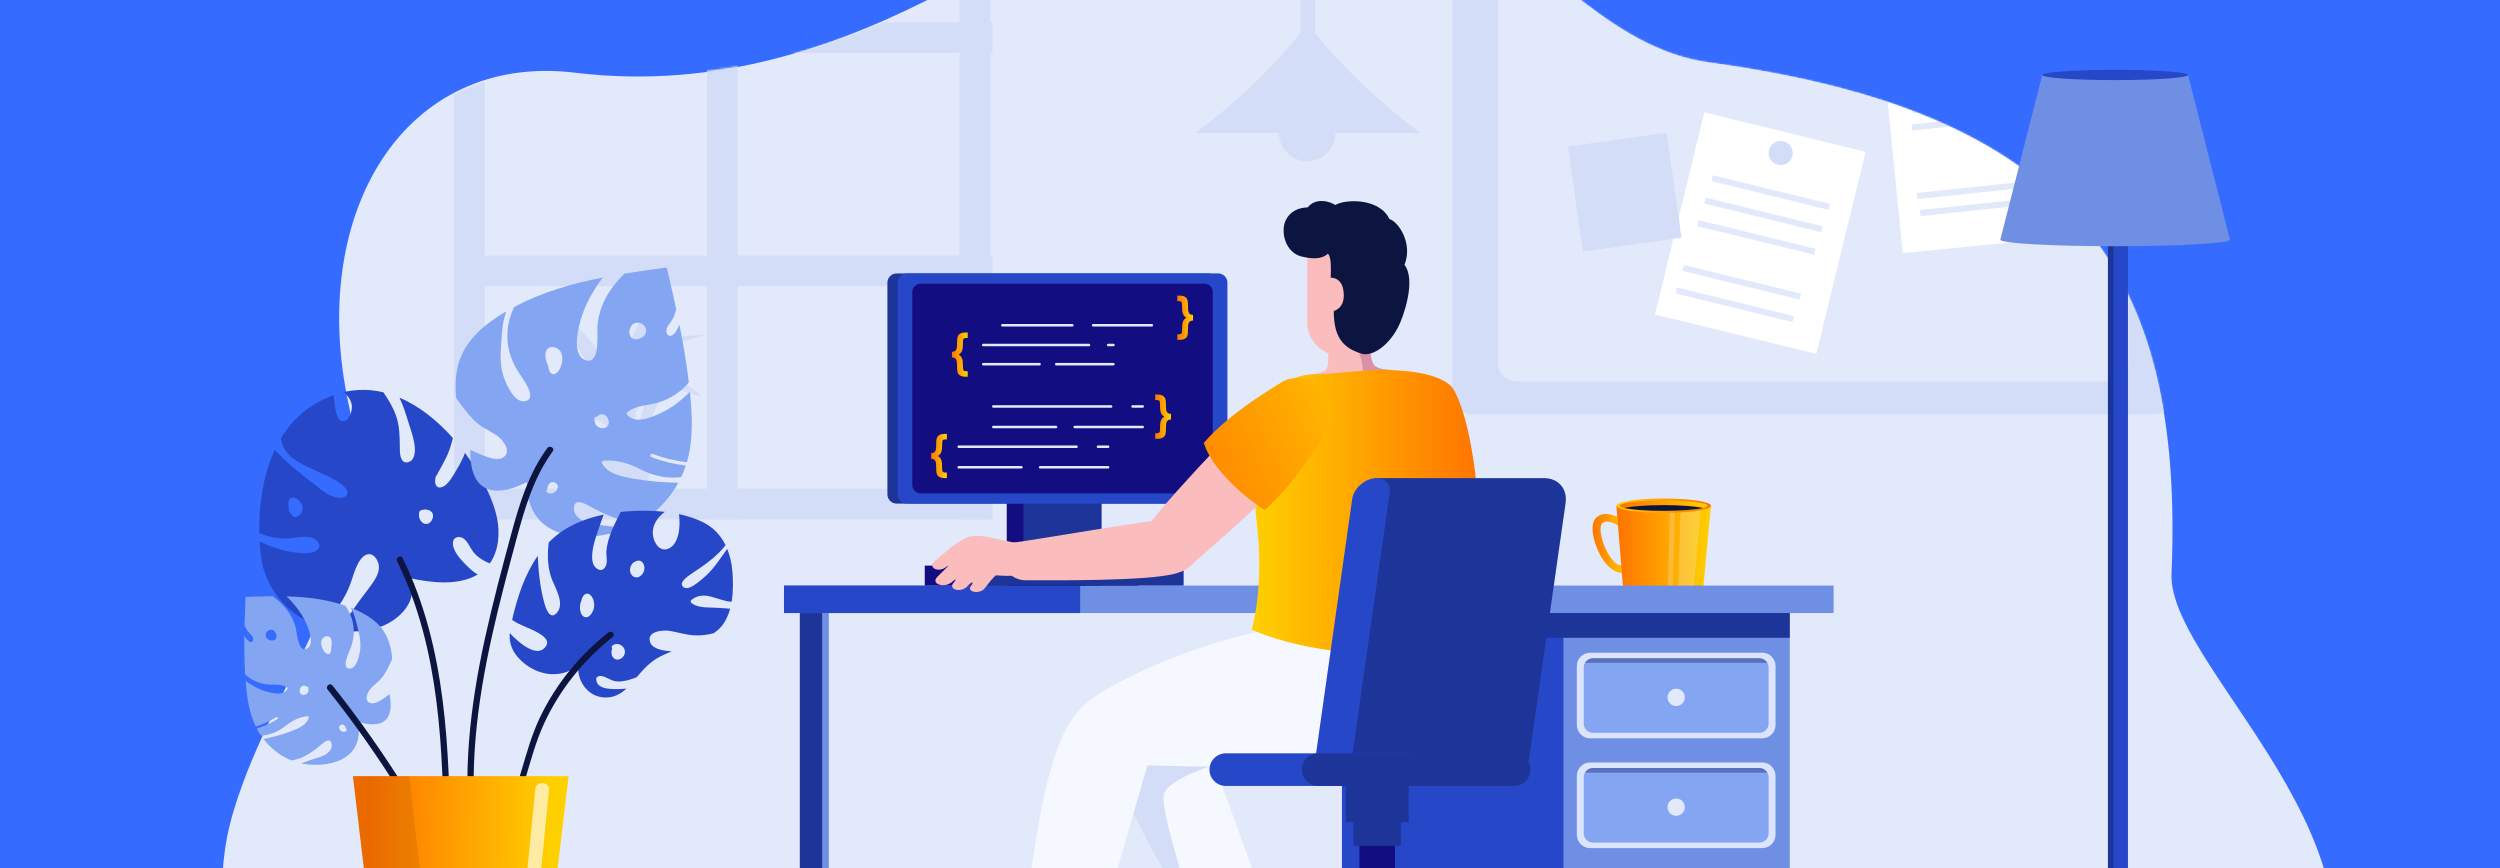 <?xml version="1.0" encoding="UTF-8"?> <svg xmlns="http://www.w3.org/2000/svg" width="1440" height="500" viewBox="0 0 1440 500" fill="none"><rect x="0" y="0" width="1440" height="500" fill="#333333" stroke="none"/><g clip-path="url(#clip0_262_33)"><rect width="1440" height="500" fill="#356CFF"></rect><g clip-path="url(#clip1_262_33)"><path d="M161.01 614.07C161.01 614.07 110.36 547.21 134.55 467.06C158.74 386.91 220.87 325.66 200.82 232.92C177.02 122.79 232.75 29.91 331.43 41.89C496.78 61.98 615.66 -63.02 676.17 -75.51C855.44 -112.52 888.14 22.86 984.9 36.06C1193.72 64.54 1258.26 155.66 1250.79 330.43C1248.33 387.93 1408.23 503.05 1316.42 614.07H161.01Z" fill="#E2E9FB"></path><mask id="mask0_262_33" style="mask-type:luminance" maskUnits="userSpaceOnUse" x="128" y="-82" width="1217" height="697"><path d="M161.01 614.07C161.01 614.07 110.36 547.21 134.55 467.06C158.74 386.91 220.87 325.66 200.82 232.92C177.02 122.79 232.44 32.78 331.43 41.89C509.77 58.31 615.66 -63.02 676.17 -75.51C855.44 -112.52 888.14 22.86 984.9 36.06C1193.72 64.54 1258.26 155.66 1250.79 330.43C1248.33 387.93 1408.23 503.05 1316.42 614.07H161.01Z" fill="white"></path></mask><g mask="url(#mask0_262_33)"><path d="M571.66 30.52V12.84L265.06 12.84V30.52L571.66 30.52Z" fill="#D3DDF8"></path><path d="M571.67 164.86V147.17L265.07 147.17V164.86L571.67 164.86Z" fill="#D3DDF8"></path><path d="M571.67 299.18V281.5H265.07V299.18H571.67Z" fill="#D3DDF8"></path><path d="M279.23 -94.41H261.54V299.18H279.23V-94.41Z" fill="#D3DDF8"></path><path d="M424.83 -94.41H407.14V299.18H424.83V-94.41Z" fill="#D3DDF8"></path><path d="M570.43 -94.41H552.74V299.18H570.43V-94.41Z" fill="#D3DDF8"></path><path d="M376.73 217.65C373.1 221.9 372 229.38 370.57 234.6C369.42 238.77 368.48 242.99 367.62 247.22H364.81C366.8 235.65 368.58 223.87 371.75 212.68C374.05 204.56 379.23 200.56 387.1 198.25C393.71 196.3 400.43 194.67 407.09 192.89C408.13 192.61 389.04 193.32 380.38 195.71C377.35 196.54 373.52 197.33 370.11 198.72C374.32 186.41 379.76 174.18 385.58 161.9C386.13 160.73 349.21 195.11 358.44 247.22H355.75C355.67 247.09 355.58 246.98 355.5 246.85C351.72 234.22 352.4 220.56 347.29 208.29C342.57 196.96 333.51 188.35 323.82 181.17C322.93 180.51 322.15 181.73 322.49 182.5C327.26 193.59 335.29 202.57 340.28 213.44C344.34 222.29 347.57 231.61 350.81 240.86C346.56 236.24 341.54 233.06 334.33 232.21C323.08 230.87 318.11 237.42 314.5 247.19C314.11 248.24 315.76 248.89 316.28 247.94C319.78 241.64 328.58 240.05 335.23 240.05C341.97 240.05 347.25 243.31 352.29 247.23H344.27L350.45 284.74H371.95L378.13 247.23H372.79C374.58 242.96 376.11 238.57 378.11 234.34C380.75 228.78 383.32 223.7 390.57 224.74C395.13 225.39 399.82 227.25 404.27 228.45C405.49 228.78 383.11 210.16 376.72 217.65H376.73Z" fill="#D3DDF8"></path><path d="M818.08 76.6C785.04 51.71 765.44 29.03 757.49 18.93V-114H749.16V18.93C741.21 29.03 721.61 51.71 688.57 76.6H736.69C736.69 85.58 743.97 92.86 752.95 92.86C761.93 92.86 769.21 85.58 769.21 76.6H818.07H818.08Z" fill="#D3DDF8"></path><path d="M848.32 -59.1H1240.61C1247.15 -59.1 1252.45 -53.79 1252.45 -47.26V226.81C1252.45 233.35 1247.14 238.66 1240.6 238.66H848.31C841.77 238.66 836.47 233.35 836.47 226.82V-47.26C836.47 -53.8 841.78 -59.1 848.31 -59.1H848.32Z" fill="#D3DDF8"></path><path d="M873.239 -40.18H1215.68C1221.38 -40.18 1226.01 -35.55 1226.01 -29.85V209.4C1226.01 215.11 1221.38 219.74 1215.67 219.74H873.239C867.529 219.74 862.899 215.11 862.899 209.4V-29.85C862.899 -35.55 867.529 -40.19 873.239 -40.19V-40.18Z" fill="#E2E9FB"></path><path d="M1179.35 17.114L1084.17 26.548L1095.99 145.793L1191.17 136.36L1179.35 17.114Z" fill="white"></path><path d="M1074.6 87.422L981.676 64.752L953.275 181.168L1046.2 203.838L1074.6 87.422Z" fill="white"></path><path d="M1137.67 36.2C1137.67 32.36 1134.56 29.26 1130.73 29.26C1126.9 29.26 1123.78 32.37 1123.78 36.2C1123.78 40.03 1126.89 43.15 1130.73 43.15C1134.57 43.15 1137.67 40.04 1137.67 36.2Z" fill="#D3DDF8"></path><path d="M1032.59 88.13C1032.59 84.3 1029.48 81.18 1025.65 81.18C1021.82 81.18 1018.7 84.29 1018.7 88.13C1018.7 91.97 1021.81 95.08 1025.65 95.08C1029.49 95.08 1032.59 91.97 1032.59 88.13Z" fill="#D3DDF8"></path><path d="M986.655 100.94L985.822 104.34L1053.17 120.833L1054 117.433L986.655 100.94Z" fill="#E2E9FB"></path><path d="M982.469 113.839L981.637 117.239L1048.99 133.732L1049.82 130.332L982.469 113.839Z" fill="#E2E9FB"></path><path d="M978.378 126.815L977.546 130.215L1044.9 146.708L1045.73 143.308L978.378 126.815Z" fill="#E2E9FB"></path><path d="M970.054 152.661L969.222 156.06L1036.57 172.553L1037.4 169.154L970.054 152.661Z" fill="#E2E9FB"></path><path d="M965.936 165.617L965.104 169.017L1032.45 185.509L1033.29 182.11L965.936 165.617Z" fill="#E2E9FB"></path><path d="M1170.24 54.179L1101.06 61.499L1101.43 64.98L1170.61 57.659L1170.24 54.179Z" fill="#E2E9FB"></path><path d="M1170.24 64.347L1101.06 71.68L1101.43 75.16L1170.61 67.828L1170.24 64.347Z" fill="#E2E9FB"></path><path d="M1173.25 103.857L1104.06 111.177L1104.43 114.658L1173.61 107.338L1173.25 103.857Z" fill="#E2E9FB"></path><path d="M1175.07 113.683L1105.88 120.979L1106.25 124.459L1175.44 117.163L1175.07 113.683Z" fill="#E2E9FB"></path><path d="M960.026 76.395L903.16 84.427L911.704 144.917L968.57 136.884L960.026 76.395Z" fill="#D3DDF8"></path><path d="M1071.39 -12.591L1015.08 -23.823L1003.13 36.087L1059.44 47.319L1071.39 -12.591Z" fill="#D3DDF8"></path></g><path d="M275.17 330.95C272.59 329.44 270.23 327.22 268.42 325.38C265.46 322.38 260.81 317.49 260.86 312.91C260.91 309.14 264.82 308.3 267.44 310.52C269.76 312.5 270.76 315.51 272.58 317.87C274.81 320.75 278.43 323.06 282.14 324.54C287.22 317.3 288.06 307.35 286.35 298.64C284.38 288.58 277.74 274.25 267.81 260.87C266.56 264.41 264.67 267.83 263.23 270.21C261.35 273.32 258.36 279.22 254.78 280.49C250.99 281.83 250.22 278.33 250.79 275.47C250.79 275.32 250.82 275.17 250.89 275.02C250.95 274.75 251.03 274.5 251.12 274.26C251.21 274.02 251.36 273.86 251.55 273.75C253.62 269.74 256.03 265.89 257.84 261.75C259.19 258.67 260.03 255.51 260.87 252.33C252.18 242.54 241.72 233.98 230.1 229.04C232.46 233.94 234.09 239.49 235.59 244.33C237.13 249.29 241.21 259.84 237.43 264.71C236.39 266.05 234.26 266.9 232.65 265.99C230.01 264.51 230.33 259.09 230.29 256.65C230.18 250.71 230.15 245.57 228.22 239.78C226.54 234.76 223.79 230.29 220.81 225.96C213.54 224.24 205.92 224.02 198.08 225.83C200.37 227.88 202.17 230.39 202.64 233.34C203.08 236.08 201.4 242.41 197.8 242.62C193.06 242.9 192.73 231.89 192.15 227.57C187.87 229.1 183.54 231.24 179.17 234.11C171.69 239 166.02 245.42 161.72 252.59C161.8 252.72 161.87 252.86 161.89 253.04C163.42 265.07 178.78 269.24 187.92 273.88C190.76 275.32 201.41 280.3 200.03 284.6C199.3 286.87 195.51 286.88 193.72 286.55C189.14 285.7 185.02 282.05 181.46 279.27C173.24 272.89 165.12 266.73 158.31 259.01C150.79 275.1 149.08 293.63 149.35 307.34C149.59 307.24 149.87 307.22 150.17 307.34C155.41 309.58 161.62 310.56 167.3 310.03C170.94 309.69 174.71 308.84 178.37 309.38C181.46 309.83 186.28 313.6 182.82 316.68C179.86 319.31 173.26 318.68 169.64 318.21C162.39 317.26 155.86 314.94 149.52 311.8C149.73 315.81 150.1 319.27 150.51 321.88C152.61 335.26 160.68 347.49 171.95 354.96C175.69 357.45 179.79 359.4 184.07 360.84C192.34 353.68 198.62 345.77 202.28 334.99C203.75 330.68 206.82 318.78 212.94 319.19C215.68 319.38 217.57 322.72 218.09 325.08C218.97 329.12 216.52 333.15 214.3 336.29C211.04 340.92 207.45 345.25 204.26 349.95C201.17 354.5 197.98 358.96 194.61 363.3C202.44 364.33 210.5 363.74 217.97 361.43C229.77 357.78 242.11 345.52 235.58 332.91C248.26 335.7 263.84 337.59 275.14 330.94L275.17 330.95ZM171.13 297.46C170.94 297.52 170.77 297.52 170.6 297.54C170.27 297.96 169.64 298.15 169.14 297.68C168.97 297.52 168.82 297.34 168.66 297.16C167.41 296.38 166.62 294.72 166.25 293.28C166.17 292.96 166.24 292.69 166.38 292.49C166.2 291.71 166.1 290.92 166.09 290.17C166.06 288.33 166.93 286.25 169.13 286.63C171.61 287.07 174.03 289.62 174.29 292.11C174.51 294.25 173.32 296.81 171.14 297.47L171.13 297.46ZM248.18 300.43C246.84 302.06 244.68 302.28 243.09 300.85C241.4 299.34 240.97 296.85 241.55 294.74C241.65 294.38 241.89 294.18 242.17 294.1C242.2 294.08 242.22 294.06 242.25 294.04C244.12 293.26 246.67 293.22 248.29 294.59C250.12 296.15 249.54 298.74 248.18 300.42V300.43Z" fill="#2647C8"></path><path d="M375.75 261.4C382.18 263.82 388.83 265.47 395.64 266.24C399.39 253.27 398.81 239.17 397.37 225.66C392.59 230.52 387.37 234.74 380.87 237.78C375.43 240.32 366.1 244.6 361.24 238.94C360.92 238.57 360.8 237.9 361.24 237.54C366.5 233.2 373.5 233.63 379.72 231.69C385.93 229.75 392.52 225.62 396.74 220.22C396.61 219.1 396.47 217.98 396.33 216.87C395.08 206.89 393.34 196.98 391.36 187.12C391.27 187.31 391.18 187.5 391.09 187.68C390.25 189.4 388.64 193.05 386.39 193.41C384.29 193.75 383.51 191.27 383.94 189.64C384.58 187.15 386.99 185.14 387.97 182.73C388.56 181.28 389.08 179.81 389.53 178.31C387.85 170.48 386.06 162.67 384.26 154.87C384.13 154.3 383.55 154.11 383.04 154.18C375.29 155.25 367.46 156.34 359.65 157.61C351.15 165.97 345.09 175.83 344.1 188.08C343.82 191.57 345.99 209.82 337.67 207.58C328.88 205.22 333.02 188.81 334.73 183.33C337.42 174.69 341.86 167.01 347.17 159.84C329.45 163.33 312.08 168.33 296.16 176.82C290.17 189.34 290.99 202.32 298.76 214.58C300.46 217.26 310.3 229.72 302.34 231.11C295.65 232.27 290.42 219.12 289.29 214.23C287.61 206.94 288.6 199.4 289.1 192.03C289.41 187.59 290.17 183.42 291.58 179.36C291.39 179.47 291.2 179.57 291.01 179.68C279.01 186.83 267.6 196.08 263.92 210.17C262.29 216.42 262.09 222.85 262.78 229.26C265.88 233.77 269.17 238.13 273.04 242.02C277 246.01 281.57 247.8 286.13 250.83C289.38 252.99 294.95 259.78 290.14 263.28C286.27 266.09 279 262.65 275.3 261.1C273.79 260.47 272.32 259.79 270.87 259.09C270.27 297.21 303.47 277.49 303.47 277.66C303.22 312.57 338.83 312.87 360.75 304.71C358.55 304.3 356.35 303.89 354.14 303.52C349.78 302.8 345.32 302.55 340.98 301.69C336.27 300.76 329.7 297.8 330.66 291.77C331.5 286.57 338.25 290.78 340.73 292.14C349.25 296.84 359.22 301.17 369.14 300.66C370.2 300.03 371.24 299.37 372.25 298.66C379.84 293.31 386.21 286.22 390.68 278.09C382.22 277.87 373.76 277.27 365.43 275.82C359.37 274.76 349.77 273.15 346.87 266.82C346.55 266.12 346.93 265.39 347.73 265.33C355.02 264.79 361.96 266.75 368.38 270.09C376.1 274.11 384.06 275.86 392.35 274.81C393.31 272.77 394.2 270.7 394.91 268.55C394.96 268.42 394.99 268.29 395.03 268.17C388.26 267.36 381.62 265.73 375.21 263.32C374.03 262.87 374.54 260.95 375.74 261.41L375.75 261.4ZM362.64 189.75C362.7 189.41 362.87 189.21 363.1 189.11C363.39 187.51 364.55 186.24 366.48 185.94C371.11 185.23 374.34 190.69 370.48 193.86C369 195.08 366.8 195.83 364.91 195.18C362.59 194.37 362.31 191.87 362.63 189.75H362.64ZM319.78 283.29C318.35 284.46 316.49 284.7 315 283.53C314.4 283.06 314.67 282.37 315.2 282.07C315.2 280.77 315.69 279.37 316.52 278.49C317.8 277.14 320 277.48 320.96 279.06C321.86 280.54 321 282.3 319.78 283.29ZM323.76 208.35C323.39 210.68 322.27 214.11 319.96 215.24C317.19 216.59 316.05 213.14 315.73 211.08C315.7 210.92 315.72 210.78 315.75 210.64C314.54 208.38 313.92 205.7 314.21 203.45C314.66 199.93 318.17 199.02 321.03 200.69C323.71 202.25 324.21 205.53 323.75 208.35H323.76ZM349.99 245.37C348.82 246.74 346.72 246.91 345.13 246.22C343.01 245.3 342.16 243.08 342.45 240.88C342.55 240.07 343.42 239.79 343.97 240.02C345.24 238.41 347.44 238.05 349.01 239.54C350.48 240.94 351.47 243.64 349.99 245.36V245.37Z" fill="#83A5F2"></path><path d="M159.14 413.11C155.41 415.41 151.45 417.22 147.29 418.49C143.43 410.43 142.15 401.14 141.47 392.15C145.02 394.79 148.77 396.97 153.19 398.23C156.88 399.29 163.21 401.05 165.58 396.8C165.74 396.52 165.73 396.07 165.42 395.88C161.63 393.63 157.31 394.69 153.2 394.12C149.09 393.55 144.5 391.58 141.23 388.52C141.19 387.77 141.14 387.03 141.1 386.28C140.72 379.61 140.64 372.94 140.73 366.27C140.81 366.38 140.89 366.49 140.96 366.6C141.69 367.64 143.12 369.84 144.56 369.83C145.91 369.83 146.1 368.11 145.65 367.09C144.96 365.53 143.22 364.49 142.33 363.02C141.79 362.14 141.29 361.24 140.84 360.31C140.97 355 141.18 349.69 141.39 344.39C141.41 344 141.74 343.81 142.07 343.8C147.03 343.64 152.05 343.48 157.08 343.44C163.37 347.96 168.3 353.72 170.35 361.63C170.93 363.88 171.7 376.06 176.64 373.67C181.85 371.15 177.34 360.87 175.64 357.48C172.95 352.13 169.28 347.61 165.13 343.51C176.6 343.82 188.03 345.14 198.96 348.92C204.16 356.44 205.16 365.02 201.74 373.9C200.99 375.84 196.31 385.09 201.43 385.11C205.74 385.12 207.47 375.95 207.6 372.62C207.8 367.67 206.3 362.84 205.13 358.08C204.42 355.21 203.46 352.57 202.11 350.08C202.24 350.13 202.37 350.17 202.5 350.22C210.83 353.56 219.03 358.34 222.98 367.13C224.73 371.03 225.6 375.22 225.92 379.48C224.51 382.78 222.96 386 221 388.97C219 392.02 216.36 393.7 213.86 396.19C212.08 397.96 209.4 403.02 212.81 404.77C215.56 406.18 219.69 403.12 221.82 401.69C222.69 401.11 223.53 400.51 224.36 399.88C229.18 424.74 206.15 415.54 206.17 415.65C210.4 438.45 188.2 442.61 173.56 439.73C174.89 439.21 176.22 438.7 177.55 438.22C180.19 437.26 182.94 436.6 185.55 435.55C188.39 434.41 192.14 431.74 190.84 427.91C189.71 424.61 185.98 428.11 184.59 429.27C179.82 433.29 174.1 437.24 167.84 438.01C167.11 437.71 166.38 437.4 165.67 437.05C160.3 434.4 155.5 430.47 151.76 425.66C157.02 424.57 162.22 423.23 167.26 421.35C170.92 419.99 176.73 417.86 177.8 413.4C177.92 412.91 177.59 412.47 177.09 412.52C172.47 412.98 168.37 415.03 164.75 417.93C160.39 421.42 155.63 423.45 150.34 423.69C149.5 422.46 148.7 421.21 148.01 419.89C147.97 419.81 147.93 419.73 147.89 419.65C152.03 418.37 155.98 416.56 159.7 414.27C160.39 413.85 159.84 412.65 159.15 413.08L159.14 413.11ZM158.96 364.8C158.89 364.59 158.75 364.47 158.6 364.43C158.23 363.41 157.36 362.71 156.12 362.73C153.14 362.78 151.76 366.71 154.54 368.36C155.6 368.99 157.07 369.24 158.17 368.6C159.53 367.81 159.41 366.14 158.96 364.79V364.8ZM196.65 421.19C197.68 421.8 198.87 421.74 199.66 420.82C199.98 420.44 199.73 420.03 199.37 419.88C199.22 419.03 198.75 418.17 198.12 417.69C197.16 416.95 195.83 417.42 195.41 418.56C195.02 419.62 195.76 420.68 196.64 421.19H196.65ZM185.41 372.64C185.92 374.12 187.01 376.24 188.59 376.72C190.48 377.3 190.78 374.91 190.74 373.53C190.74 373.42 190.71 373.33 190.68 373.25C191.17 371.64 191.25 369.81 190.8 368.38C190.11 366.13 187.81 365.92 186.22 367.33C184.73 368.65 184.8 370.85 185.41 372.64ZM173.36 399.77C174.26 400.54 175.59 400.41 176.49 399.77C177.71 398.93 177.98 397.39 177.54 395.98C177.38 395.46 176.81 395.37 176.49 395.59C175.51 394.68 174.09 394.69 173.29 395.83C172.54 396.91 172.24 398.79 173.36 399.75V399.77Z" fill="#83A5F2"></path><path d="M420.57 350.6C418.23 350.46 415.9 350.31 413.55 350.12C408.8 349.73 402.16 350.53 398.24 347.28C397.79 346.91 397.63 346.11 398.17 345.66C405.51 339.47 413.57 346.28 421.42 346.61C422.42 340.56 422.28 334.17 421.83 328.87C421.44 324.35 420.47 320.06 418.88 316.17C414.52 322.13 410.67 328.48 404.93 333.11C402.64 334.96 396.72 340.46 393.72 338.24C390.42 335.79 396.19 331.88 397.96 330.69C405.23 325.85 412.35 321.14 417.94 314.05C415.12 308.31 410.79 303.63 404.75 300.7C400.5 298.64 395.88 297.16 391.08 296.13C392.14 303.52 390.99 314.47 384.17 316.3C379.36 317.59 376.33 311.96 376.01 307.51C375.64 302.35 378.95 297.72 382.95 294.81C375.66 293.99 368.23 294.02 361.31 294.54C360.02 294.64 358.73 294.77 357.44 294.91C357.42 295.05 357.38 295.19 357.31 295.33C353.88 301.99 349.98 309.58 349.3 317.19C349.05 320.01 350.23 323.74 348.74 326.39C346.39 330.58 342 327.12 341.35 323.74C340.15 317.57 343.04 309.79 345.04 303.98C345.87 301.55 346.74 298.96 347.73 296.42C339.02 298.21 330.48 301.28 322.99 306.55C320.48 308.31 318.19 310.32 316.06 312.49C315.12 320 315.41 327.59 318.16 334.36C320.14 339.22 325.69 348.38 320.28 353.47C316.56 356.97 314.37 350.29 313.58 347.5C311.15 338.78 310.13 329.39 309.74 320.16C305.96 325.6 302.95 331.68 300.58 337.97C298.26 344.14 296.39 350.59 294.98 357.08C299.55 360.3 304.92 361.61 309.87 364.44C312.19 365.77 316.77 368.57 314.55 372.1C309.94 379.42 299.5 370.94 293.63 364.65C293.15 370.57 295.08 375.27 299.2 379.55C308.12 388.81 322.1 391.81 332.95 383.41C332.52 394.23 340.62 403.1 351.17 401.61C354.96 401.07 358.11 399.17 360.89 396.62C358.43 396.87 355.95 396.99 353.51 396.9C350.34 396.78 344.97 396.53 343.69 392.76C342.46 389.13 345.76 388.93 348.07 389.81C350.92 390.9 352.75 392.48 356 392.54C359.66 392.61 363.28 391.45 366.77 390.05C370.74 385.31 374.58 381.1 380.22 378.17C382.38 377.05 384.62 376.1 386.91 375.23C382.49 374.85 375.98 374.06 374.52 370.02C372.09 363.28 382.34 362.83 385.8 363.4C390.42 364.15 394.83 365.62 399.54 365.94C403.53 366.21 407.41 365.71 411.21 364.68C411.99 364.11 412.76 363.52 413.5 362.88C417.09 359.77 419.27 355.4 420.56 350.59L420.57 350.6ZM337.43 355.54C335.35 355.46 334.36 352.96 334.12 351.08C333.89 349.25 334.18 347.38 334.97 345.74C334.95 345.6 334.97 345.44 335.03 345.27C335.48 343.96 336.2 342.42 337.58 342.02C338.62 341.72 339.61 342.23 340.31 342.98C341.94 344.71 342.56 347.67 342.12 350.1C341.72 352.28 339.86 355.63 337.43 355.54ZM363.41 330.53C362.24 328.29 363.09 325.54 364.97 323.91C365.16 323.75 365.36 323.69 365.55 323.68C367.39 322.4 369.59 322.64 370.68 324.87C371.86 327.29 370.94 330.33 368.77 331.86C366.82 333.24 364.49 332.59 363.42 330.52L363.41 330.53ZM359.31 377.72C358.01 379.89 355.04 380.8 353.33 378.93C351.99 377.46 351.93 375.28 352.64 373.4C352.27 373.03 352.14 372.4 352.68 371.94C356.23 368.87 361.92 373.37 359.31 377.72Z" fill="#2647C8"></path><path d="M350.37 364.29C333.89 377.37 320.4 393.8 311.23 412.78C301.38 433.16 299.32 456.57 287.43 476C286.2 478.02 289.36 479.86 290.59 477.85C302 459.2 304.17 437.02 313.13 417.32C322.14 397.49 335.93 380.39 352.96 366.88C354.81 365.42 352.2 362.84 350.37 364.29Z" fill="#0C1540"></path><path d="M315.22 258.11C304.65 272.62 299.38 289.53 294.72 306.67C289.19 327.01 283.76 347.4 279.26 368C270.69 407.24 265.98 447.33 271.76 487.32C272.09 489.64 275.63 488.65 275.29 486.34C269.44 445.85 274.69 405.16 283.56 365.51C287.68 347.09 292.53 328.85 297.44 310.63C302.25 292.8 307.36 275.07 318.37 259.96C319.76 258.05 316.59 256.22 315.21 258.11H315.22Z" fill="#0C1540"></path><path d="M231.91 321.43C230.87 319.31 227.71 321.17 228.74 323.28C253.75 374.4 255.03 432.17 255.83 487.94C255.86 490.3 259.53 490.3 259.49 487.94C258.68 431.47 257.23 373.18 231.91 321.43Z" fill="#0C1540"></path><path d="M257.47 496.57C238.82 460.57 216.75 426.55 191.5 394.83C190.03 392.98 187.24 395.35 188.71 397.2C213.76 428.68 235.65 462.42 254.16 498.15C255.24 500.24 258.56 498.67 257.47 496.57Z" fill="#0C1540"></path><path d="M327.5 447.05L324.55 471.99L319.23 516.67L307.68 614.07H223.11L211.55 516.67L206.24 471.99L203.29 447.05H327.5Z" fill="url(#paint0_linear_262_33)"></path><path opacity="0.08" d="M238.6 471.99L235.64 447.05H203.29L206.24 471.99L211.55 516.67L223.11 614.07H255.46L243.91 516.67L238.6 471.99Z" fill="black"></path><path opacity="0.64" d="M297.77 606.04C297.66 606.04 297.55 606.04 297.43 606.03C295.25 605.87 293.63 604.23 293.81 602.37L308.34 454.18C308.52 452.31 310.42 450.9 312.62 451.08C314.8 451.24 316.42 452.88 316.24 454.75L301.71 602.94C301.53 604.71 299.8 606.05 297.76 606.05L297.77 606.04Z" fill="white"></path><path d="M1218.32 610.41C1216.02 610.41 1214.15 608.54 1214.15 606.24V83.55C1214.15 81.25 1216.02 79.38 1218.32 79.38C1220.62 79.38 1222.49 81.25 1222.49 83.55V606.24C1222.49 608.54 1220.62 610.41 1218.32 610.41Z" fill="#1D3599"></path><path d="M1221.53 610.41C1219.23 610.41 1217.36 608.54 1217.36 606.24V83.55C1217.36 81.25 1219.23 79.38 1221.53 79.38C1223.83 79.38 1225.7 81.25 1225.7 83.55V606.24C1225.7 608.54 1223.83 610.41 1221.53 610.41Z" fill="#2647C8"></path><path d="M1260.3 43.18H1176.34L1152.19 138.06C1152.19 140.15 1181.8 141.82 1218.34 141.82C1254.88 141.82 1284.45 140.15 1284.45 138.06L1260.3 43.18Z" fill="#6F8FE4"></path><path d="M1260.32 43.18C1260.32 44.81 1241.52 46.14 1218.32 46.14C1195.12 46.14 1176.32 44.81 1176.32 43.18C1176.32 41.55 1195.12 40.22 1218.32 40.22C1241.52 40.22 1260.32 41.54 1260.32 43.18Z" fill="#2647C8"></path><path d="M919.51 298.09C924.45 293.63 931.53 297.4 935.25 299.97C937 301.13 938.17 302.15 938.31 302.28L935.64 305.29C935.64 305.29 935.43 305.11 935.11 304.85L935.07 304.9C935.07 304.9 934.29 304.22 933.11 303.39C932.32 302.86 931.4 302.3 930.4 301.8C926.98 300.11 924.42 299.99 922.79 301.47C921.98 302.2 921.54 304.78 922.4 308.88C923.25 312.93 925.1 317.33 927.35 320.64C928.2 321.89 929.44 323.47 930.9 324.59C932.33 325.53 933.92 325.99 935.52 325.19L937.88 329.2C936.73 329.77 935.55 330.05 934.36 330.05C932.5 330.05 930.61 329.35 928.77 328.01C926.92 326.81 925.12 324.98 923.44 322.51C918.63 315.44 914.71 302.42 919.51 298.08V298.09Z" fill="url(#paint1_linear_262_33)"></path><path d="M985.51 291.28L981.12 337.98C981.12 340.11 968.98 341.83 958.27 341.83C947.56 341.83 934.85 340.11 934.85 337.98L931.03 291.28H985.51Z" fill="url(#paint2_linear_262_33)"></path><path d="M931.03 291.28C931.03 293.56 943.22 295.41 958.27 295.41C973.32 295.41 985.51 293.56 985.51 291.28C985.51 289 973.31 287.15 958.27 287.15C943.23 287.15 931.03 289 931.03 291.28Z" fill="url(#paint3_linear_262_33)"></path><path d="M933 291.28C933 291.75 933.94 292.2 935.61 292.6C939.73 293.58 948.33 294.25 958.27 294.25C968.21 294.25 976.81 293.57 980.93 292.6C982.6 292.2 983.54 291.75 983.54 291.28C983.54 289.64 972.23 288.3 958.27 288.3C944.31 288.3 933 289.63 933 291.28Z" fill="url(#paint4_linear_262_33)"></path><path d="M935.61 292.6C939.73 293.58 948.33 294.25 958.27 294.25C968.21 294.25 976.81 293.57 980.93 292.6C976.8 291.62 968.21 290.95 958.27 290.95C948.33 290.95 939.73 291.62 935.61 292.6Z" fill="#0C1540"></path><path opacity="0.22" d="M966.521 341.52C969.861 341.27 973.01 340.88 975.51 340.39L979.62 293.92C976.59 294.52 972.57 294.98 967.94 295.26L966.521 341.52Z" fill="#F0F5FF"></path><path opacity="0.22" d="M960.62 341.8C961.58 341.78 962.54 341.75 963.5 341.7L964.68 295.41C963.74 295.45 962.78 295.47 961.8 295.49L960.62 341.8Z" fill="#F0F5FF"></path><path d="M871.92 611.7H1030.92V350.54H871.92V611.7Z" fill="#6F8FE4"></path><path d="M772.951 611.7H900.561V350.54H772.951V611.7Z" fill="#2647C8"></path><path d="M772.95 367.37L1030.91 367.37V350.54L772.95 350.54V367.37Z" fill="#1D3599"></path><path d="M460.69 611.7H473.82L473.82 350.54H460.69L460.69 611.7Z" fill="#1D3599"></path><path d="M477.411 350.55H473.811V611.71H477.411V350.55Z" fill="#6F8FE4"></path><path d="M451.57 353.11L1056.15 353.11V337.3L451.57 337.3V353.11Z" fill="#6F8FE4"></path><path d="M451.581 353.11H622.181V337.3H451.581V353.11Z" fill="#2647C8"></path><path d="M1015.04 425.28H915.93C911.69 425.28 908.25 421.84 908.25 417.6V383.64C908.25 379.4 911.69 375.96 915.93 375.96H1015.04C1019.28 375.96 1022.72 379.4 1022.72 383.64V417.6C1022.72 421.83 1019.28 425.27 1015.05 425.27L1015.04 425.28Z" fill="#DCE4FB"></path><path d="M912.22 384.5V416.74C912.22 419.69 914.63 422.11 917.61 422.11H1013.34C1016.32 422.11 1018.73 419.69 1018.73 416.74V384.5C1018.73 383.55 1018.47 382.62 1018.01 381.83C1017.09 380.24 1015.34 379.14 1013.34 379.14H917.61C915.61 379.14 913.86 380.24 912.94 381.83C912.48 382.63 912.22 383.56 912.22 384.5Z" fill="#83A5F2"></path><path opacity="0.36" d="M912.94 381.82H1018.02C1017.1 380.23 1015.35 379.13 1013.35 379.13H917.62C915.62 379.13 913.87 380.23 912.95 381.82H912.94Z" fill="#0E1766"></path><path d="M960.49 401.69C960.49 398.94 962.72 396.7 965.48 396.7C968.24 396.7 970.47 398.93 970.47 401.69C970.47 404.45 968.24 406.68 965.48 406.68C962.72 406.68 960.49 404.44 960.49 401.69Z" fill="#E2E9FB"></path><path d="M1015.04 488.51H915.93C911.69 488.51 908.25 485.07 908.25 480.83V446.86C908.25 442.62 911.69 439.18 915.93 439.18H1015.03C1019.27 439.18 1022.71 442.62 1022.71 446.86V480.83C1022.71 485.07 1019.27 488.51 1015.03 488.51H1015.04Z" fill="#DCE4FB"></path><path d="M912.22 447.72V479.97C912.22 482.92 914.63 485.34 917.61 485.34H1013.34C1016.32 485.34 1018.73 482.92 1018.73 479.97V447.72C1018.73 446.77 1018.47 445.85 1018.01 445.05C1017.09 443.46 1015.34 442.35 1013.34 442.35H917.61C915.61 442.35 913.86 443.45 912.94 445.05C912.48 445.85 912.22 446.77 912.22 447.72Z" fill="#83A5F2"></path><path opacity="0.36" d="M912.94 445.05H1018.02C1017.1 443.46 1015.35 442.35 1013.35 442.35H917.62C915.62 442.35 913.87 443.45 912.95 445.05H912.94Z" fill="#0E1766"></path><path d="M960.49 464.92C960.49 462.17 962.72 459.93 965.48 459.93C968.24 459.93 970.47 462.17 970.47 464.92C970.47 467.67 968.24 469.91 965.48 469.91C962.72 469.91 960.49 467.68 960.49 464.92Z" fill="#E2E9FB"></path><path d="M624.931 224.05H579.891V337.3H624.931V224.05Z" fill="#120D80"></path><path d="M634.54 224.05H589.5V337.3H634.54V224.05Z" fill="#1D3599"></path><path d="M655.57 325.79H532.66V337.3H655.57V325.79Z" fill="#120D80"></path><path d="M681.77 325.79H551.33V337.3H681.77V325.79Z" fill="#1D3599"></path><path d="M695.781 290.08H516.451C513.521 290.08 511.151 287.7 511.151 284.78V162.81C511.151 159.88 513.531 157.5 516.461 157.5L695.791 157.5C698.721 157.5 701.101 159.88 701.101 162.81V284.78C701.101 287.71 698.721 290.09 695.791 290.09L695.781 290.08Z" fill="#1D3599"></path><path d="M701.69 290.08H522.36C519.43 290.08 517.05 287.7 517.05 284.77V162.8C517.05 159.87 519.43 157.49 522.36 157.49L701.69 157.49C704.62 157.49 706.99 159.87 706.99 162.79V284.77C706.99 287.7 704.61 290.07 701.69 290.07V290.08Z" fill="#2647C8"></path><path d="M693.7 284.18H530.33C527.66 284.18 525.49 282.01 525.49 279.34V168.23C525.49 165.56 527.66 163.39 530.33 163.39H693.7C696.37 163.39 698.54 165.56 698.54 168.23V279.34C698.54 282.01 696.37 284.17 693.71 284.17L693.7 284.18Z" fill="#120D80"></path><path d="M577.34 188.09H617.67C618.07 188.09 618.4 187.76 618.4 187.36C618.4 186.96 618.08 186.63 617.67 186.63H577.34C576.94 186.63 576.61 186.96 576.61 187.36C576.61 187.76 576.94 188.09 577.34 188.09Z" fill="#E2E9FB"></path><path d="M629.63 188.09H663.47C663.87 188.09 664.2 187.76 664.2 187.36C664.2 186.96 663.88 186.63 663.47 186.63H629.63C629.23 186.63 628.9 186.96 628.9 187.36C628.9 187.76 629.23 188.09 629.63 188.09Z" fill="#E2E9FB"></path><path d="M572.14 234.85H640.01C640.41 234.85 640.74 234.52 640.74 234.12C640.74 233.72 640.41 233.39 640.01 233.39H572.14C571.74 233.39 571.41 233.72 571.41 234.12C571.41 234.52 571.74 234.85 572.14 234.85Z" fill="#E2E9FB"></path><path d="M652.36 234.85H658.2C658.6 234.85 658.93 234.52 658.93 234.12C658.93 233.72 658.6 233.39 658.2 233.39H652.36C651.96 233.39 651.63 233.72 651.63 234.12C651.63 234.52 651.95 234.85 652.36 234.85Z" fill="#E2E9FB"></path><path d="M572.14 246.69H608.29C608.69 246.69 609.02 246.36 609.02 245.96C609.02 245.56 608.69 245.23 608.29 245.23H572.14C571.74 245.23 571.41 245.56 571.41 245.96C571.41 246.36 571.74 246.69 572.14 246.69Z" fill="#E2E9FB"></path><path d="M619.02 246.69H658.2C658.6 246.69 658.93 246.36 658.93 245.96C658.93 245.56 658.6 245.23 658.2 245.23H619.02C618.62 245.23 618.29 245.56 618.29 245.96C618.29 246.36 618.62 246.69 619.02 246.69Z" fill="#E2E9FB"></path><path d="M552.22 258.04H620.09C620.49 258.04 620.82 257.71 620.82 257.31C620.82 256.91 620.49 256.58 620.09 256.58H552.22C551.82 256.58 551.49 256.91 551.49 257.31C551.49 257.71 551.82 258.04 552.22 258.04Z" fill="#E2E9FB"></path><path d="M632.44 258.04H638.28C638.68 258.04 639.01 257.71 639.01 257.31C639.01 256.91 638.68 256.58 638.28 256.58H632.44C632.04 256.58 631.71 256.91 631.71 257.31C631.71 257.71 632.04 258.04 632.44 258.04Z" fill="#E2E9FB"></path><path d="M552.22 269.89H588.37C588.77 269.89 589.1 269.56 589.1 269.16C589.1 268.76 588.77 268.43 588.37 268.43H552.22C551.82 268.43 551.49 268.75 551.49 269.16C551.49 269.57 551.82 269.89 552.22 269.89Z" fill="#E2E9FB"></path><path d="M599.1 269.89H638.28C638.68 269.89 639.01 269.56 639.01 269.16C639.01 268.76 638.68 268.43 638.28 268.43H599.1C598.7 268.43 598.37 268.75 598.37 269.16C598.37 269.57 598.7 269.89 599.1 269.89Z" fill="#E2E9FB"></path><path d="M566.35 199.46H627.24C627.64 199.46 627.97 199.13 627.97 198.73C627.97 198.33 627.65 198 627.24 198H566.35C565.95 198 565.62 198.33 565.62 198.73C565.62 199.13 565.95 199.46 566.35 199.46Z" fill="#E2E9FB"></path><path d="M638.32 199.46H641.33C641.73 199.46 642.06 199.13 642.06 198.73C642.06 198.33 641.73 198 641.33 198H638.32C637.92 198 637.59 198.33 637.59 198.73C637.59 199.13 637.92 199.46 638.32 199.46Z" fill="#E2E9FB"></path><path d="M566.35 210.5H598.78C599.18 210.5 599.51 210.17 599.51 209.77C599.51 209.37 599.18 209.04 598.78 209.04H566.35C565.95 209.04 565.62 209.37 565.62 209.77C565.62 210.17 565.95 210.5 566.35 210.5Z" fill="#E2E9FB"></path><path d="M608.4 210.5H641.33C641.73 210.5 642.06 210.17 642.06 209.77C642.06 209.37 641.73 209.04 641.33 209.04H608.4C608 209.04 607.67 209.37 607.67 209.77C607.67 210.17 607.99 210.5 608.4 210.5Z" fill="#E2E9FB"></path><path d="M548.33 202.65C549.14 202.6 549.75 202.43 550.15 202.13C550.55 201.82 550.84 201.32 551.04 200.61C551.17 200.11 551.24 199.06 551.24 197.44C551.24 196.04 551.32 195.02 551.47 194.37C551.63 193.72 551.92 193.17 552.35 192.72C552.78 192.27 553.32 191.96 553.96 191.77C554.59 191.58 555.51 191.49 556.7 191.49H557.4V194.66C556.4 194.66 555.76 194.72 555.47 194.84C555.18 194.96 554.99 195.13 554.87 195.35C554.76 195.57 554.7 196.01 554.69 196.68C554.64 198.79 554.57 200.15 554.48 200.77C554.33 201.67 554.04 202.42 553.63 203C553.33 203.41 552.85 203.82 552.2 204.25C552.7 204.54 553.12 204.88 553.44 205.26C553.77 205.65 554.02 206.12 554.22 206.67C554.41 207.22 554.53 207.96 554.58 208.88C554.65 210.4 554.69 211.44 554.69 211.98C554.69 212.52 554.77 212.9 554.9 213.13C555.04 213.36 555.25 213.53 555.54 213.65C555.83 213.77 556.45 213.83 557.4 213.83V217.01H556.7C555.54 217.01 554.7 216.93 554.15 216.77C553.34 216.53 552.73 216.2 552.32 215.79C551.9 215.38 551.62 214.83 551.46 214.15C551.31 213.47 551.23 212.27 551.23 210.56C551.23 209.51 551.19 208.78 551.12 208.36C551.03 207.79 550.86 207.32 550.62 206.95C550.39 206.57 550.11 206.31 549.78 206.15C549.45 205.99 548.97 205.89 548.32 205.86V202.68L548.33 202.65Z" fill="url(#paint5_linear_262_33)"></path><path d="M687.21 184.61C686.56 184.65 686.08 184.74 685.75 184.91C685.42 185.07 685.14 185.33 684.9 185.71C684.67 186.09 684.5 186.56 684.4 187.13C684.33 187.56 684.29 188.29 684.29 189.33C684.29 191.05 684.21 192.25 684.06 192.93C683.9 193.61 683.62 194.16 683.2 194.57C682.78 194.98 682.17 195.31 681.37 195.54C680.83 195.7 679.98 195.78 678.82 195.78H678.12V192.59C679.07 192.59 679.69 192.53 679.98 192.41C680.28 192.29 680.49 192.12 680.63 191.89C680.77 191.67 680.84 191.28 680.84 190.74C680.84 190.2 680.88 189.17 680.95 187.65C680.99 186.73 681.12 185.99 681.31 185.44C681.51 184.88 681.76 184.42 682.08 184.03C682.4 183.65 682.82 183.31 683.32 183.01C682.67 182.59 682.19 182.17 681.88 181.76C681.47 181.17 681.18 180.43 681.03 179.53C680.93 178.91 680.86 177.55 680.82 175.44C680.82 174.78 680.75 174.33 680.64 174.11C680.53 173.89 680.33 173.72 680.04 173.6C679.75 173.48 679.11 173.42 678.11 173.42V170.25H678.81C680.01 170.25 680.92 170.34 681.56 170.53C682.2 170.71 682.73 171.03 683.16 171.47C683.59 171.92 683.89 172.47 684.05 173.12C684.2 173.77 684.28 174.79 684.28 176.19C684.28 177.81 684.35 178.87 684.48 179.36C684.68 180.07 684.97 180.58 685.37 180.88C685.77 181.19 686.38 181.36 687.19 181.4V184.58L687.21 184.61Z" fill="url(#paint6_linear_262_33)"></path><path d="M536.33 261.06C537.14 261.01 537.75 260.84 538.15 260.53C538.55 260.23 538.85 259.72 539.04 259.01C539.17 258.51 539.24 257.45 539.24 255.83C539.24 254.43 539.32 253.41 539.47 252.76C539.62 252.11 539.92 251.56 540.36 251.12C540.79 250.67 541.33 250.36 541.96 250.17C542.6 249.98 543.52 249.89 544.71 249.89H545.42V253.07C544.42 253.07 543.78 253.13 543.49 253.25C543.2 253.37 543.01 253.54 542.89 253.76C542.78 253.98 542.72 254.42 542.71 255.09C542.66 257.2 542.59 258.56 542.5 259.18C542.35 260.08 542.07 260.83 541.65 261.41C541.35 261.82 540.87 262.23 540.22 262.66C540.72 262.95 541.14 263.29 541.46 263.67C541.78 264.05 542.04 264.52 542.23 265.08C542.43 265.63 542.55 266.37 542.59 267.29C542.66 268.81 542.7 269.84 542.7 270.38C542.7 270.92 542.78 271.3 542.91 271.53C543.05 271.75 543.26 271.93 543.55 272.04C543.85 272.16 544.46 272.22 545.41 272.22V275.41H544.7C543.54 275.41 542.7 275.33 542.15 275.17C541.34 274.93 540.73 274.61 540.32 274.19C539.9 273.78 539.62 273.23 539.46 272.55C539.31 271.87 539.23 270.67 539.23 268.95C539.23 267.91 539.2 267.17 539.13 266.75C539.03 266.18 538.87 265.71 538.63 265.33C538.4 264.96 538.12 264.69 537.79 264.53C537.46 264.37 536.98 264.27 536.33 264.24V261.06Z" fill="url(#paint7_linear_262_33)"></path><path d="M674.5 241.63C673.86 241.66 673.37 241.76 673.04 241.92C672.71 242.08 672.43 242.34 672.19 242.72C671.96 243.1 671.79 243.57 671.69 244.13C671.62 244.55 671.58 245.29 671.58 246.34C671.58 248.06 671.5 249.25 671.35 249.93C671.19 250.61 670.91 251.16 670.49 251.57C670.08 251.98 669.46 252.31 668.66 252.54C668.12 252.7 667.27 252.78 666.11 252.78H665.4V249.59C666.35 249.59 666.97 249.53 667.26 249.41C667.56 249.29 667.77 249.11 667.91 248.89C668.05 248.67 668.12 248.28 668.12 247.74C668.12 247.2 668.16 246.17 668.23 244.65C668.27 243.73 668.39 242.99 668.59 242.44C668.79 241.89 669.04 241.42 669.37 241.03C669.69 240.64 670.11 240.31 670.61 240.01C669.96 239.59 669.48 239.17 669.18 238.76C668.76 238.17 668.48 237.44 668.33 236.53C668.24 235.91 668.16 234.55 668.12 232.44C668.12 231.78 668.05 231.33 667.94 231.11C667.83 230.89 667.63 230.72 667.34 230.6C667.05 230.48 666.41 230.42 665.41 230.42V227.25H666.12C667.31 227.25 668.23 227.34 668.86 227.53C669.5 227.71 670.04 228.03 670.47 228.48C670.91 228.93 671.2 229.47 671.35 230.13C671.5 230.78 671.58 231.8 671.58 233.2C671.58 234.82 671.65 235.88 671.78 236.37C671.98 237.08 672.28 237.58 672.67 237.89C673.07 238.2 673.68 238.37 674.49 238.42V241.61L674.5 241.63Z" fill="url(#paint8_linear_262_33)"></path><path d="M643.3 420.17C633.27 456.66 702.76 545.11 707.01 565.41C707.01 565.41 726.75 557.53 737.63 545.86C737.63 545.86 697.52 433.4 691.25 419.98C678.14 391.94 646.6 408.16 643.3 420.17Z" fill="#F5F8FF"></path><path d="M699.36 440.55C699.36 440.55 674.02 448.31 670.52 456.94C667.02 465.56 689.97 532.8 689.97 532.8C689.97 532.8 641.55 460.36 642.31 434.93C643.06 409.5 699.36 440.55 699.36 440.55Z" fill="#D3DDF8"></path><path d="M778.95 363.76C807.64 375.79 785.72 422.33 748.68 434.41C711.64 446.49 670.2 438.94 638 441.27C628.85 441.94 605.47 426.72 622.64 407.93C639.81 389.15 740.19 347.5 778.95 363.75V363.76Z" fill="#F5F8FF"></path><path d="M625.83 405.68C594.25 426.55 593.35 544.16 583.18 562.25C583.18 562.25 604.33 569.03 621.92 574.97C621.92 574.97 657.94 451.33 662.04 437.1C670.62 407.37 636.22 398.81 625.83 405.67V405.68Z" fill="#F5F8FF"></path><path d="M846.85 363.76C857.92 386.16 850.59 417.46 813.55 429.54C776.51 441.63 735.33 438.93 700.56 441.27C691.41 441.89 664.8 427.25 681.97 408.47C699.14 389.68 828.24 326.08 846.85 363.76Z" fill="#F5F8FF"></path><path d="M764.52 198.87C764.52 198.87 766.79 212.06 762.64 213.8C758.5 215.55 752.96 216.13 752.96 216.13C752.96 216.13 775.62 248.93 801.41 213.11C801.41 213.11 793.71 213.21 791.33 210.1C788.95 207 787.48 191.63 788.66 181.48L764.53 198.87H764.52Z" fill="#FBBCBE"></path><path d="M791.32 210.1C788.94 207 787.47 191.63 788.65 181.48L774.89 191.4C777.6 193.83 781.74 200.65 781.61 201.08C785.19 207.82 787.22 217.3 780.22 222.48C774.84 226.47 767.69 226.27 761.09 224.32C769.94 230.93 785.04 235.83 801.39 213.11C801.39 213.11 793.69 213.2 791.31 210.1H791.32Z" fill="#DA91A7"></path><path d="M677.87 330.13C662.32 335.03 602.24 334.17 590.88 334.23C577.2 334.3 569.78 314.16 583.77 312.53C597.27 310.95 673.57 297.3 681.54 298.4C695.94 300.38 697.32 324.02 677.86 330.14L677.87 330.13Z" fill="#FBBCBE"></path><path d="M539.97 332.15C544.46 327.83 548.68 323.56 545.05 326.52C540.41 330.3 533.97 326.78 538.58 323.03C544.35 318.32 550.38 312.41 557.39 309.45C564.97 306.23 582.71 313.76 590.43 313C593.55 312.69 594.04 327.5 591.83 328.9C584.45 333.55 574.48 330.87 573.34 331.55C570.58 334.28 569.43 336.1 567.12 338.94C564.16 342.57 556.43 340.99 559.36 337.39C561.23 335.1 559.96 334.55 557.19 337.69C553.64 341.71 545.78 339.62 549.3 335.62C550.79 333.93 550.84 332.85 548.66 334.95C544.23 339.21 535.59 336.39 539.99 332.16L539.97 332.15Z" fill="#FBBCBE"></path><path d="M752.95 145.99V185.88C752.95 196.67 762.48 205.41 774.24 205.41C786 205.41 795.53 196.67 795.53 185.88V184.99C795.53 184.99 806.47 187.37 806.47 175.4C806.47 163.43 799.59 165.11 799.59 165.11V145.99H752.95Z" fill="#FBBCBE"></path><path d="M808.98 152.55C813.93 140.32 805.63 127.76 800.27 126.14C800.26 126.11 800.27 126.07 800.24 126.04C794.43 114.02 774.88 114.57 769.11 118.1C766.56 116.24 758.03 113.37 753.23 119.47C743.41 119.69 740.25 126.5 739.65 129.63C738.24 137.07 741.96 145.89 749.73 147.75C754.95 149 760.85 149.76 764.86 146.13C768.98 149.63 763.77 173.48 768.64 171.37C766.7 192.59 772.08 199.94 784.27 203.73C789.67 205.41 798.92 200.39 805.17 188.73C808.14 183.19 815.92 161.53 808.99 152.55H808.98Z" fill="#0C1540"></path><path d="M765.24 159.99C765.24 159.99 774.03 158.32 774.03 170.29C774.03 182.26 760.05 179.88 760.05 179.88L765.24 160V159.99Z" fill="#FBBCBE"></path><path d="M760.99 215.57C760.99 215.57 746.83 214.35 739.36 221.91C731.88 229.47 719.3 262.57 723.85 300.71C728.39 338.85 720.97 362.62 720.97 362.62C720.97 362.62 771.85 387.78 853.59 370.61C853.59 370.61 857.27 263.02 837.89 225.34C831.73 213.37 802.93 213.35 798.56 212.97C794.19 212.59 760.99 215.58 760.99 215.58V215.57Z" fill="url(#paint9_linear_262_33)"></path><path d="M754.789 258.51C746.669 273.4 694.809 317.75 685.239 326.27C673.709 336.54 649.979 324.03 655.609 311.05C660.589 299.57 717.079 239.81 724.989 234.57C739.269 225.13 764.939 239.87 754.789 258.51Z" fill="#FBBCBE"></path><path d="M728.6 293.74C745.74 278.25 759.76 255.9 764.25 247.76C774.95 228.4 752.43 211 737.88 220.39C734.24 222.73 708.42 237.66 693.41 255.08C698.88 273.34 725.35 292.49 728.6 293.75V293.74Z" fill="url(#paint10_linear_262_33)"></path><path d="M803.479 370.94H783.029V593.88H803.479V370.94Z" fill="#120D80"></path><path d="M811.399 438.28H775.109V473.56H811.399V438.28Z" fill="#1D3599"></path><path d="M806.929 451.92H779.569V487.2H806.929V451.92Z" fill="#1D3599"></path><path d="M792.03 275.4L790.94 283.44L768.9 438.19H880.57L901.79 289.73C902.93 281.46 897.58 275.39 889.21 275.39H792.04L792.03 275.4Z" fill="#1D3599"></path><path d="M757.01 441.34L778.46 438.21L800.44 284.06C801.11 279.06 797.9 275.41 792.83 275.41C786.38 275.41 779.7 281.22 778.84 287.58L757.01 441.34Z" fill="#2647C8"></path><path d="M706.06 452.69H811.41C816.6 452.69 820.8 448.49 820.8 443.3C820.8 438.11 816.59 433.91 811.41 433.91H706.06C700.87 433.91 696.67 438.12 696.67 443.3C696.67 448.49 700.88 452.69 706.06 452.69Z" fill="#2647C8"></path><path d="M759.28 452.69H872.11C877.3 452.69 881.5 448.49 881.5 443.3C881.5 438.11 877.29 433.91 872.11 433.91H759.28C754.09 433.91 749.89 438.12 749.89 443.3C749.89 448.49 754.1 452.69 759.28 452.69Z" fill="#1D3599"></path></g></g><defs><linearGradient id="paint0_linear_262_33" x1="213.21" y1="529.78" x2="318.26" y2="531.1" gradientUnits="userSpaceOnUse"><stop stop-color="#FF7300"></stop><stop offset="1" stop-color="#FFD000"></stop></linearGradient><linearGradient id="paint1_linear_262_33" x1="938.31" y1="313.04" x2="917.33" y2="313.04" gradientUnits="userSpaceOnUse"><stop stop-color="#FFD000"></stop><stop offset="1" stop-color="#FF7300"></stop></linearGradient><linearGradient id="paint2_linear_262_33" x1="985.51" y1="316.56" x2="931.03" y2="316.56" gradientUnits="userSpaceOnUse"><stop stop-color="#FFD000"></stop><stop offset="1" stop-color="#FF7300"></stop></linearGradient><linearGradient id="paint3_linear_262_33" x1="985.51" y1="291.28" x2="931.03" y2="291.28" gradientUnits="userSpaceOnUse"><stop stop-color="#FF7300"></stop><stop offset="1" stop-color="#FFD000"></stop></linearGradient><linearGradient id="paint4_linear_262_33" x1="983.54" y1="291.28" x2="933" y2="291.28" gradientUnits="userSpaceOnUse"><stop stop-color="#FFD000"></stop><stop offset="1" stop-color="#FF7300"></stop></linearGradient><linearGradient id="paint5_linear_262_33" x1="557.41" y1="204.25" x2="548.33" y2="204.25" gradientUnits="userSpaceOnUse"><stop stop-color="#FFD000"></stop><stop offset="1" stop-color="#FF7300"></stop></linearGradient><linearGradient id="paint6_linear_262_33" x1="687.2" y1="183.02" x2="678.12" y2="183.02" gradientUnits="userSpaceOnUse"><stop stop-color="#FFD000"></stop><stop offset="1" stop-color="#FF7300"></stop></linearGradient><linearGradient id="paint7_linear_262_33" x1="545.41" y1="262.65" x2="536.33" y2="262.65" gradientUnits="userSpaceOnUse"><stop stop-color="#FFD000"></stop><stop offset="1" stop-color="#FF7300"></stop></linearGradient><linearGradient id="paint8_linear_262_33" x1="674.49" y1="240.04" x2="665.42" y2="240.04" gradientUnits="userSpaceOnUse"><stop stop-color="#FFD000"></stop><stop offset="1" stop-color="#FF7300"></stop></linearGradient><linearGradient id="paint9_linear_262_33" x1="720.96" y1="294.76" x2="853.87" y2="294.76" gradientUnits="userSpaceOnUse"><stop stop-color="#FFD000"></stop><stop offset="1" stop-color="#FF7300"></stop></linearGradient><linearGradient id="paint10_linear_262_33" x1="815.165" y1="222.499" x2="659.438" y2="289.038" gradientUnits="userSpaceOnUse"><stop stop-color="#FFD000"></stop><stop offset="1" stop-color="#FF7300"></stop></linearGradient><clipPath id="clip0_262_33"><rect width="1440" height="500" fill="white"></rect></clipPath><clipPath id="clip1_262_33"><rect width="1216.87" height="728.07" fill="white" transform="translate(128 -114)"></rect></clipPath></defs></svg> 